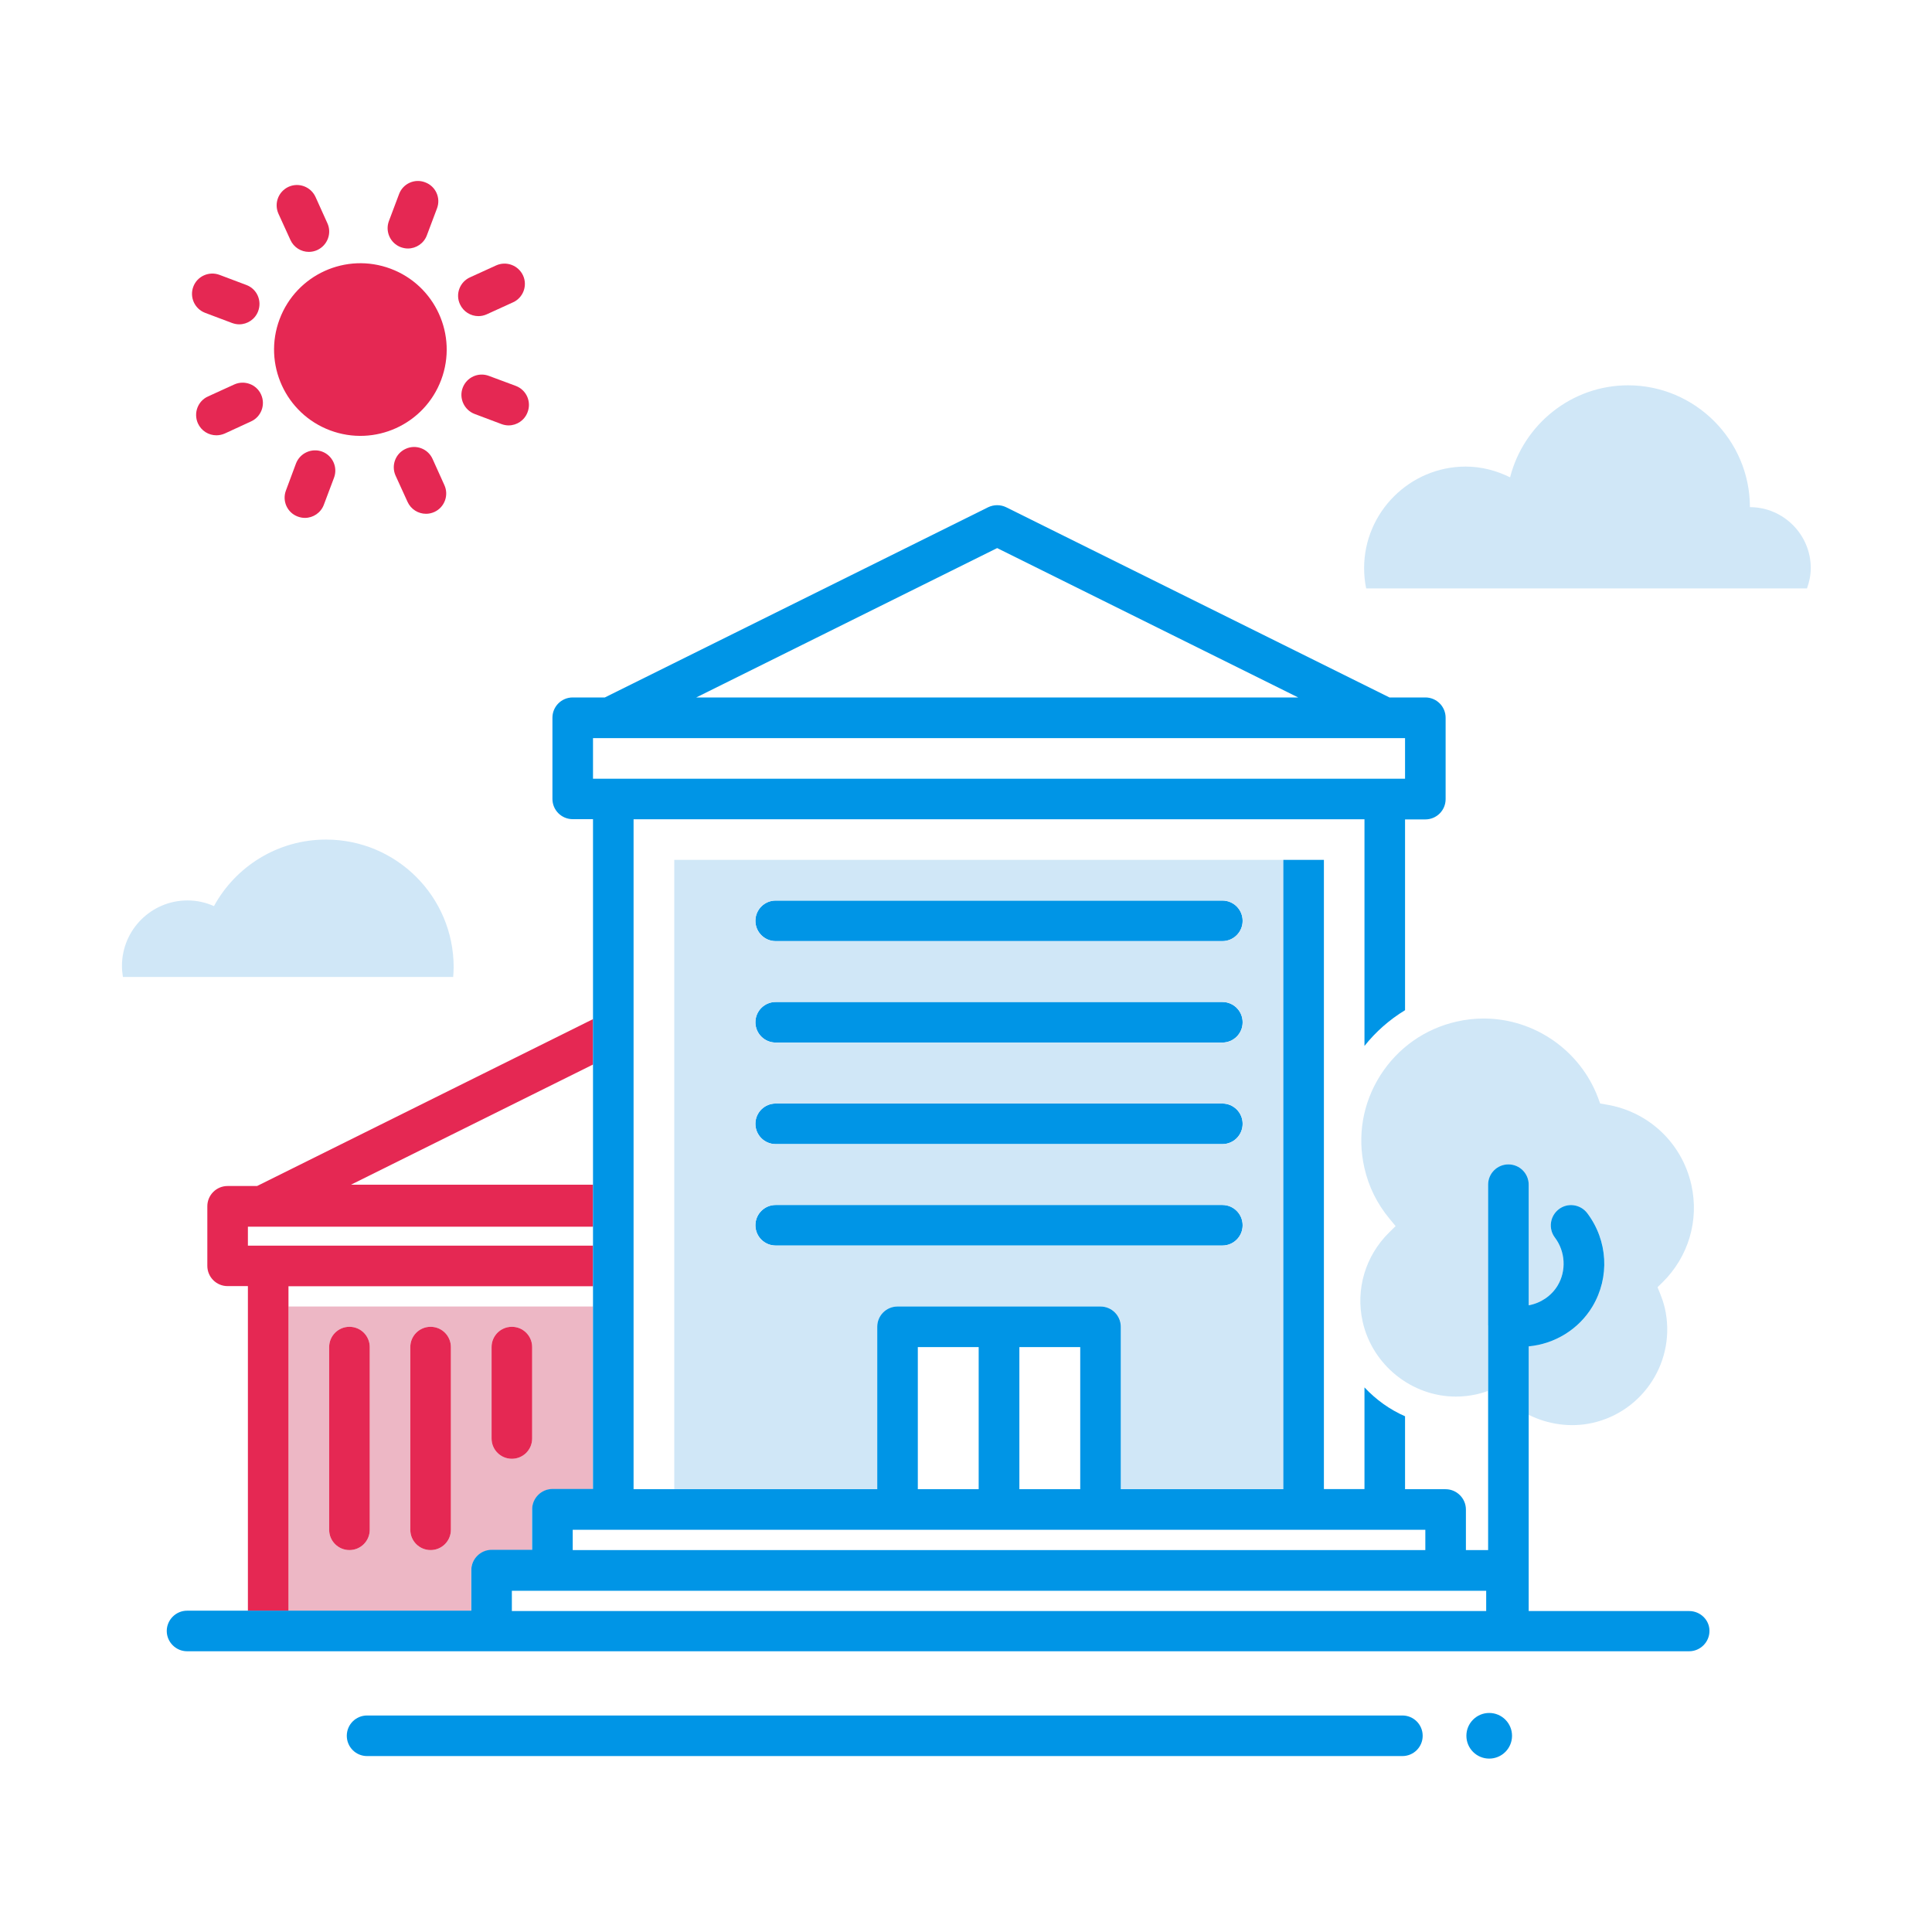 <?xml version="1.0" encoding="utf-8"?>
<!-- Generator: Adobe Illustrator 20.0.0, SVG Export Plug-In . SVG Version: 6.00 Build 0)  -->
<!DOCTYPE svg PUBLIC "-//W3C//DTD SVG 1.1//EN" "http://www.w3.org/Graphics/SVG/1.1/DTD/svg11.dtd">
<svg version="1.1" id="Layer_1" xmlns="http://www.w3.org/2000/svg" xmlns:xlink="http://www.w3.org/1999/xlink" x="0px" y="0px"
	 viewBox="0 0 16 16" enable-background="new 0 0 16 16" xml:space="preserve">
<g>
	<path fill="#EDB7C5" d="M4.407,12.501c0-0.092,0.076-0.168,0.168-0.168h0.336V10.82H2.389v2.522h1.513v-0.336
		c0-0.092,0.076-0.168,0.168-0.168h0.336V12.501z M3.062,12.669c0,0.093-0.075,0.168-0.168,0.168s-0.168-0.075-0.168-0.168v-1.513
		c0-0.093,0.075-0.168,0.168-0.168s0.168,0.075,0.168,0.168V12.669z M3.734,12.669c0,0.093-0.075,0.168-0.168,0.168
		s-0.168-0.075-0.168-0.168v-1.513c0-0.093,0.075-0.168,0.168-0.168s0.168,0.075,0.168,0.168V12.669z M4.239,12.081
		c-0.093,0-0.168-0.075-0.168-0.168v-0.757c0-0.093,0.075-0.168,0.168-0.168s0.168,0.075,0.168,0.168v0.757
		C4.407,12.005,4.332,12.081,4.239,12.081z"/>
	<path fill="#D0E7F7" d="M14.965,4.872c0.019-0.053,0.031-0.109,0.031-0.168c0-0.277-0.227-0.504-0.504-0.504
		c0-0.555-0.454-1.009-1.009-1.009c-0.469,0-0.866,0.325-0.977,0.762c-0.112-0.055-0.236-0.089-0.368-0.089
		c-0.462,0-0.841,0.378-0.841,0.841c0,0.058,0.006,0.114,0.017,0.168H14.965z"/>
	
		<ellipse transform="matrix(0.351 -0.936 0.936 0.351 -0.772 4.673)" fill="#E52853" cx="2.985" cy="2.894" rx="0.715" ry="0.715"/>
	<path fill="#E52853" d="M3.319,2.047c0.02,0.007,0.039,0.011,0.059,0.011c0.068,0,0.132-0.042,0.157-0.109l0.084-0.223
		c0.033-0.087-0.011-0.184-0.098-0.216C3.434,1.476,3.337,1.521,3.305,1.607L3.221,1.83C3.188,1.917,3.232,2.014,3.319,2.047z"/>
	<path fill="#E52853" d="M2.405,1.987c0.028,0.062,0.089,0.099,0.153,0.099c0.023,0,0.047-0.005,0.069-0.015
		C2.712,2.032,2.75,1.932,2.711,1.848L2.613,1.631C2.574,1.546,2.474,1.509,2.39,1.547C2.305,1.586,2.268,1.685,2.306,1.77
		L2.405,1.987z"/>
	<path fill="#E52853" d="M1.699,2.591l0.223,0.084c0.02,0.007,0.039,0.011,0.059,0.011c0.068,0,0.132-0.042,0.157-0.109
		C2.171,2.489,2.127,2.392,2.04,2.36L1.817,2.276C1.73,2.244,1.633,2.288,1.601,2.374C1.568,2.461,1.612,2.558,1.699,2.591z"/>
	<path fill="#E52853" d="M1.94,3.184L1.723,3.283C1.638,3.321,1.601,3.421,1.639,3.506c0.028,0.062,0.089,0.099,0.153,0.099
		c0.023,0,0.047-0.005,0.07-0.015L2.079,3.49c0.084-0.038,0.122-0.138,0.083-0.223C2.124,3.183,2.024,3.146,1.94,3.184z"/>
	<path fill="#E52853" d="M2.668,3.74C2.581,3.708,2.484,3.752,2.451,3.839L2.368,4.062C2.335,4.149,2.379,4.246,2.466,4.278
		c0.019,0.007,0.039,0.011,0.059,0.011c0.068,0,0.132-0.042,0.157-0.109l0.084-0.223C2.799,3.87,2.755,3.773,2.668,3.74z"/>
	<path fill="#E52853" d="M3.597,4.24c0.084-0.038,0.122-0.138,0.083-0.223L3.582,3.8C3.544,3.716,3.444,3.678,3.36,3.717
		C3.275,3.755,3.238,3.855,3.276,3.939l0.099,0.217c0.028,0.062,0.089,0.099,0.153,0.099C3.551,4.255,3.575,4.25,3.597,4.24z"/>
	<path fill="#E52853" d="M4.272,3.196L4.049,3.113C3.962,3.08,3.865,3.124,3.832,3.211C3.799,3.298,3.844,3.395,3.93,3.428
		l0.223,0.084c0.019,0.007,0.039,0.011,0.059,0.011c0.068,0,0.132-0.042,0.157-0.109C4.403,3.326,4.359,3.229,4.272,3.196z"/>
	<path fill="#E52853" d="M3.962,2.618c0.023,0,0.047-0.005,0.069-0.015l0.217-0.099C4.333,2.466,4.37,2.366,4.332,2.282
		C4.293,2.197,4.193,2.16,4.109,2.198L3.892,2.297C3.808,2.335,3.77,2.435,3.809,2.519C3.837,2.581,3.898,2.618,3.962,2.618z"/>
	<path fill="#D0E7F7" d="M1.648,8.091h1.88h0.225C3.755,8.064,3.757,8.037,3.757,8.01c0-0.584-0.473-1.057-1.057-1.057
		c-0.4,0-0.749,0.223-0.928,0.551c-0.067-0.03-0.141-0.047-0.219-0.047c-0.3,0-0.543,0.243-0.543,0.543
		c0,0.031,0.003,0.061,0.008,0.091H1.648z"/>
	<path fill="#D0E7F7" d="M12.324,10.976V9.811c0-0.093,0.075-0.168,0.168-0.168s0.168,0.075,0.168,0.168v0.999
		c0.098-0.018,0.187-0.076,0.24-0.164c0.073-0.122,0.064-0.282-0.023-0.397c-0.056-0.074-0.041-0.179,0.033-0.235
		c0.074-0.056,0.18-0.041,0.235,0.033c0.172,0.227,0.189,0.53,0.043,0.773c-0.114,0.191-0.313,0.31-0.528,0.33v0.567
		c0.161,0.08,0.348,0.107,0.528,0.067c0.427-0.096,0.696-0.521,0.6-0.948c-0.009-0.039-0.022-0.079-0.04-0.124l-0.021-0.052
		l0.04-0.039c0.216-0.212,0.306-0.515,0.24-0.809c-0.078-0.347-0.355-0.608-0.707-0.665l-0.048-0.008l-0.017-0.046
		c-0.147-0.393-0.527-0.658-0.947-0.658c-0.074,0-0.149,0.008-0.223,0.025c-0.264,0.059-0.489,0.218-0.634,0.446
		c-0.145,0.229-0.192,0.5-0.132,0.764c0.035,0.157,0.106,0.3,0.21,0.425l0.049,0.059l-0.055,0.054
		c-0.196,0.194-0.278,0.47-0.218,0.738c0.081,0.359,0.406,0.62,0.773,0.62c0.058,0,0.117-0.007,0.175-0.02
		c0.027-0.006,0.056-0.015,0.088-0.026V10.976C12.324,10.977,12.324,10.977,12.324,10.976z"/>
	<circle fill="#0095E6" cx="12.333" cy="14.375" r="0.189"/>
	<path fill="#0095E6" d="M11.614,14.207H3.04c-0.093,0-0.168,0.075-0.168,0.168s0.075,0.168,0.168,0.168h8.574
		c0.093,0,0.168-0.075,0.168-0.168S11.707,14.207,11.614,14.207z"/>
	<path fill="#0095E6" d="M6.424,10.315h3.699c0.093,0,0.168-0.075,0.168-0.168s-0.075-0.168-0.168-0.168H6.424
		c-0.093,0-0.168,0.075-0.168,0.168S6.331,10.315,6.424,10.315z"/>
	<path fill="#0095E6" d="M6.424,9.475h3.699c0.093,0,0.168-0.075,0.168-0.168s-0.075-0.168-0.168-0.168H6.424
		c-0.093,0-0.168,0.075-0.168,0.168S6.331,9.475,6.424,9.475z"/>
	<path fill="#0095E6" d="M6.424,8.634h3.699c0.093,0,0.168-0.075,0.168-0.168s-0.075-0.168-0.168-0.168H6.424
		c-0.093,0-0.168,0.075-0.168,0.168S6.331,8.634,6.424,8.634z"/>
	<path fill="#0095E6" d="M6.424,7.794h3.699c0.093,0,0.168-0.075,0.168-0.168c0-0.093-0.075-0.168-0.168-0.168H6.424
		c-0.093,0-0.168,0.075-0.168,0.168C6.256,7.718,6.331,7.794,6.424,7.794z"/>
	<path fill="#E52853" d="M2.894,10.988c-0.093,0-0.168,0.075-0.168,0.168v1.513c0,0.093,0.075,0.168,0.168,0.168
		s0.168-0.075,0.168-0.168v-1.513C3.062,11.063,2.987,10.988,2.894,10.988z"/>
	<path fill="#E52853" d="M3.566,10.988c-0.093,0-0.168,0.075-0.168,0.168v1.513c0,0.093,0.075,0.168,0.168,0.168
		s0.168-0.075,0.168-0.168v-1.513C3.734,11.063,3.659,10.988,3.566,10.988z"/>
	<path fill="#E52853" d="M4.407,11.156c0-0.093-0.075-0.168-0.168-0.168s-0.168,0.075-0.168,0.168v0.757
		c0,0.093,0.075,0.168,0.168,0.168s0.168-0.075,0.168-0.168V11.156z"/>
</g>
<g>
	<polygon fill="none" points="11.468,6.449 11.636,6.449 11.636,6.113 11.468,6.113 9.952,6.113 6.565,6.113 5.049,6.113 
		4.911,6.113 4.911,6.449 5.079,6.449 	"/>
	<polygon fill="none" points="9.952,5.776 10.751,5.776 8.258,4.539 5.766,5.776 6.565,5.776 	"/>
	<polygon fill="none" points="4.911,8.816 2.907,9.811 4.911,9.811 	"/>
	<rect x="7.601" y="11.156" fill="none" width="0.504" height="1.177"/>
	<polygon fill="none" points="4.743,12.669 4.743,12.837 4.911,12.837 5.247,12.837 11.3,12.837 11.636,12.837 11.804,12.837 
		11.804,12.669 11.636,12.669 11.3,12.669 9.114,12.669 8.273,12.669 7.433,12.669 5.247,12.669 4.911,12.669 	"/>
	<rect x="8.442" y="11.156" fill="none" width="0.504" height="1.177"/>
	<polygon fill="none" points="4.911,10.315 4.911,10.159 2.053,10.159 2.053,10.315 2.221,10.315 	"/>
	<polygon fill="none" points="11.636,13.173 11.3,13.173 5.247,13.173 4.911,13.173 4.575,13.173 4.239,13.173 4.239,13.342 
		4.911,13.342 5.247,13.342 11.636,13.342 12.308,13.342 12.308,13.173 11.972,13.173 	"/>
	<path fill="#D0E7F7" d="M5.92,7.121H5.584v5.212H5.92h1.345v-1.345c0-0.093,0.075-0.168,0.168-0.168h0.841h0.841
		c0.093,0,0.168,0.075,0.168,0.168v1.345h1.345V7.121H5.92z M10.123,10.315H6.424c-0.093,0-0.168-0.075-0.168-0.168
		s0.075-0.168,0.168-0.168h3.699c0.093,0,0.168,0.075,0.168,0.168S10.216,10.315,10.123,10.315z M10.123,9.475H6.424
		c-0.093,0-0.168-0.075-0.168-0.168s0.075-0.168,0.168-0.168h3.699c0.093,0,0.168,0.075,0.168,0.168S10.216,9.475,10.123,9.475z
		 M10.123,8.634H6.424c-0.093,0-0.168-0.075-0.168-0.168c0-0.093,0.075-0.168,0.168-0.168h3.699c0.093,0,0.168,0.075,0.168,0.168
		C10.291,8.559,10.216,8.634,10.123,8.634z M10.123,7.794H6.424c-0.093,0-0.168-0.075-0.168-0.168c0-0.093,0.075-0.168,0.168-0.168
		h3.699c0.093,0,0.168,0.075,0.168,0.168C10.291,7.718,10.216,7.794,10.123,7.794z"/>
</g>
<g>
	<polygon fill="none" points="2.053,10.315 2.221,10.315 4.911,10.315 4.911,10.159 2.053,10.159 	"/>
	<polygon fill="none" points="4.911,9.811 4.911,8.816 2.907,9.811 	"/>
	<rect x="8.442" y="11.156" fill="none" width="0.504" height="1.177"/>
	<rect x="7.601" y="11.156" fill="none" width="0.504" height="1.177"/>
	<polygon fill="none" points="11.636,13.173 11.3,13.173 5.247,13.173 4.911,13.173 4.575,13.173 4.239,13.173 4.239,13.342 
		4.911,13.342 5.247,13.342 11.636,13.342 12.308,13.342 12.308,13.173 11.972,13.173 	"/>
	<polygon fill="none" points="5.247,12.837 11.3,12.837 11.636,12.837 11.804,12.837 11.804,12.669 11.636,12.669 11.3,12.669 
		9.114,12.669 8.273,12.669 7.433,12.669 5.247,12.669 4.911,12.669 4.743,12.669 4.743,12.837 4.911,12.837 	"/>
	<polygon fill="none" points="9.952,5.776 10.751,5.776 8.258,4.539 5.766,5.776 6.565,5.776 	"/>
	<polygon fill="none" points="11.468,6.449 11.636,6.449 11.636,6.113 11.468,6.113 9.952,6.113 6.565,6.113 5.049,6.113 
		4.911,6.113 4.911,6.449 5.079,6.449 	"/>
</g>
<g>
	<polygon fill="none" points="2.053,10.315 2.221,10.315 4.911,10.315 4.911,10.159 2.053,10.159 	"/>
	<polygon fill="none" points="4.911,9.811 4.911,8.816 2.907,9.811 	"/>
	<rect x="7.601" y="11.156" fill="none" width="0.504" height="1.177"/>
	<polygon fill="none" points="4.911,13.342 5.247,13.342 11.636,13.342 12.308,13.342 12.308,13.173 11.972,13.173 11.636,13.173 
		11.3,13.173 5.247,13.173 4.911,13.173 4.575,13.173 4.239,13.173 4.239,13.342 4.512,13.342 	"/>
	<rect x="8.442" y="11.156" fill="none" width="0.504" height="1.177"/>
	<polygon fill="none" points="9.952,5.776 10.751,5.776 8.258,4.539 5.766,5.776 6.565,5.776 	"/>
	<polygon fill="none" points="11.3,12.669 9.114,12.669 8.273,12.669 7.433,12.669 5.247,12.669 4.911,12.669 4.743,12.669 
		4.743,12.837 4.911,12.837 5.247,12.837 11.3,12.837 11.636,12.837 11.804,12.837 11.804,12.669 11.636,12.669 	"/>
	<polygon fill="none" points="11.468,6.449 11.636,6.449 11.636,6.113 11.468,6.113 9.952,6.113 6.565,6.113 5.049,6.113 
		4.911,6.113 4.911,6.449 5.079,6.449 	"/>
	<path fill="#E52853" d="M4.911,8.44L2.129,9.822H1.885c-0.093,0-0.168,0.075-0.168,0.168v0.493c0,0.093,0.075,0.168,0.168,0.168
		h0.168v2.69h0.336V10.82v-0.168h2.522v-0.336h-2.69H2.053v-0.157h2.858V9.811H2.907l2.004-0.995V8.44z"/>
	<path fill="#0095E6" d="M13.989,13.342H12.66v-1.625V11.15c0.215-0.02,0.414-0.14,0.528-0.33c0.145-0.243,0.128-0.546-0.043-0.773
		c-0.056-0.074-0.162-0.089-0.235-0.033c-0.074,0.056-0.089,0.161-0.033,0.235c0.087,0.115,0.096,0.275,0.023,0.397
		c-0.053,0.088-0.142,0.146-0.24,0.164V9.811c0-0.093-0.075-0.168-0.168-0.168c-0.093,0-0.168,0.075-0.168,0.168v1.165
		c0,0,0,0.001,0,0.001v0.544v1.316H12.14v-0.336c0-0.092-0.076-0.168-0.168-0.168h-0.336v-0.604
		c-0.128-0.056-0.241-0.138-0.336-0.239v0.842h-0.336V7.121h-0.336v5.212H9.282v-1.345c0-0.093-0.075-0.168-0.168-0.168H8.273H7.433
		c-0.093,0-0.168,0.075-0.168,0.168v1.345H6.662H5.92H5.584H5.247v-1.849V9.991V9.979V8.562v0v0V7.121V6.803V6.785H11.3v0.018v0.319
		v1.54c0.093-0.117,0.206-0.217,0.336-0.296v-1.58h0.168c0.093,0,0.168-0.075,0.168-0.168V5.944c0-0.093-0.075-0.168-0.168-0.168
		h-0.297L8.333,4.201c-0.047-0.023-0.102-0.023-0.15,0L5.009,5.776H4.743c-0.093,0-0.168,0.075-0.168,0.168v0.672
		c0,0.093,0.075,0.168,0.168,0.168h0.168v1.051V8.44v0.375v0.995v0.347v0.157v0.336l0,0v0.168l0,0v1.513H4.575
		c-0.092,0-0.168,0.076-0.168,0.168v0.336H4.071c-0.092,0-0.168,0.076-0.168,0.168v0.336H2.389H2.053H1.934H1.549
		c-0.092,0-0.168,0.076-0.168,0.168c0,0.092,0.076,0.168,0.168,0.168h0.672h1.849h1.009h6.388h1.009h1.513
		c0.092,0,0.168-0.076,0.168-0.168C14.158,13.417,14.082,13.342,13.989,13.342z M8.442,11.156h0.504v1.177H8.442V11.156z
		 M7.601,11.156h0.504v1.177H7.601V11.156z M8.258,4.539l2.493,1.237H9.952H6.565H5.766L8.258,4.539z M4.911,6.449V6.113h0.138
		h1.516h3.387h1.516h0.168v0.336h-0.168H5.079H4.911z M4.743,12.669h0.168h0.336h2.186h0.841h0.841H11.3h0.336h0.168v0.168h-0.168
		H11.3H5.247H4.911H4.743V12.669z M12.308,13.342h-0.672H5.247H4.911H4.512H4.239v-0.168h0.336h0.336h0.336H11.3h0.336h0.336h0.336
		V13.342z"/>
</g>
</svg>

